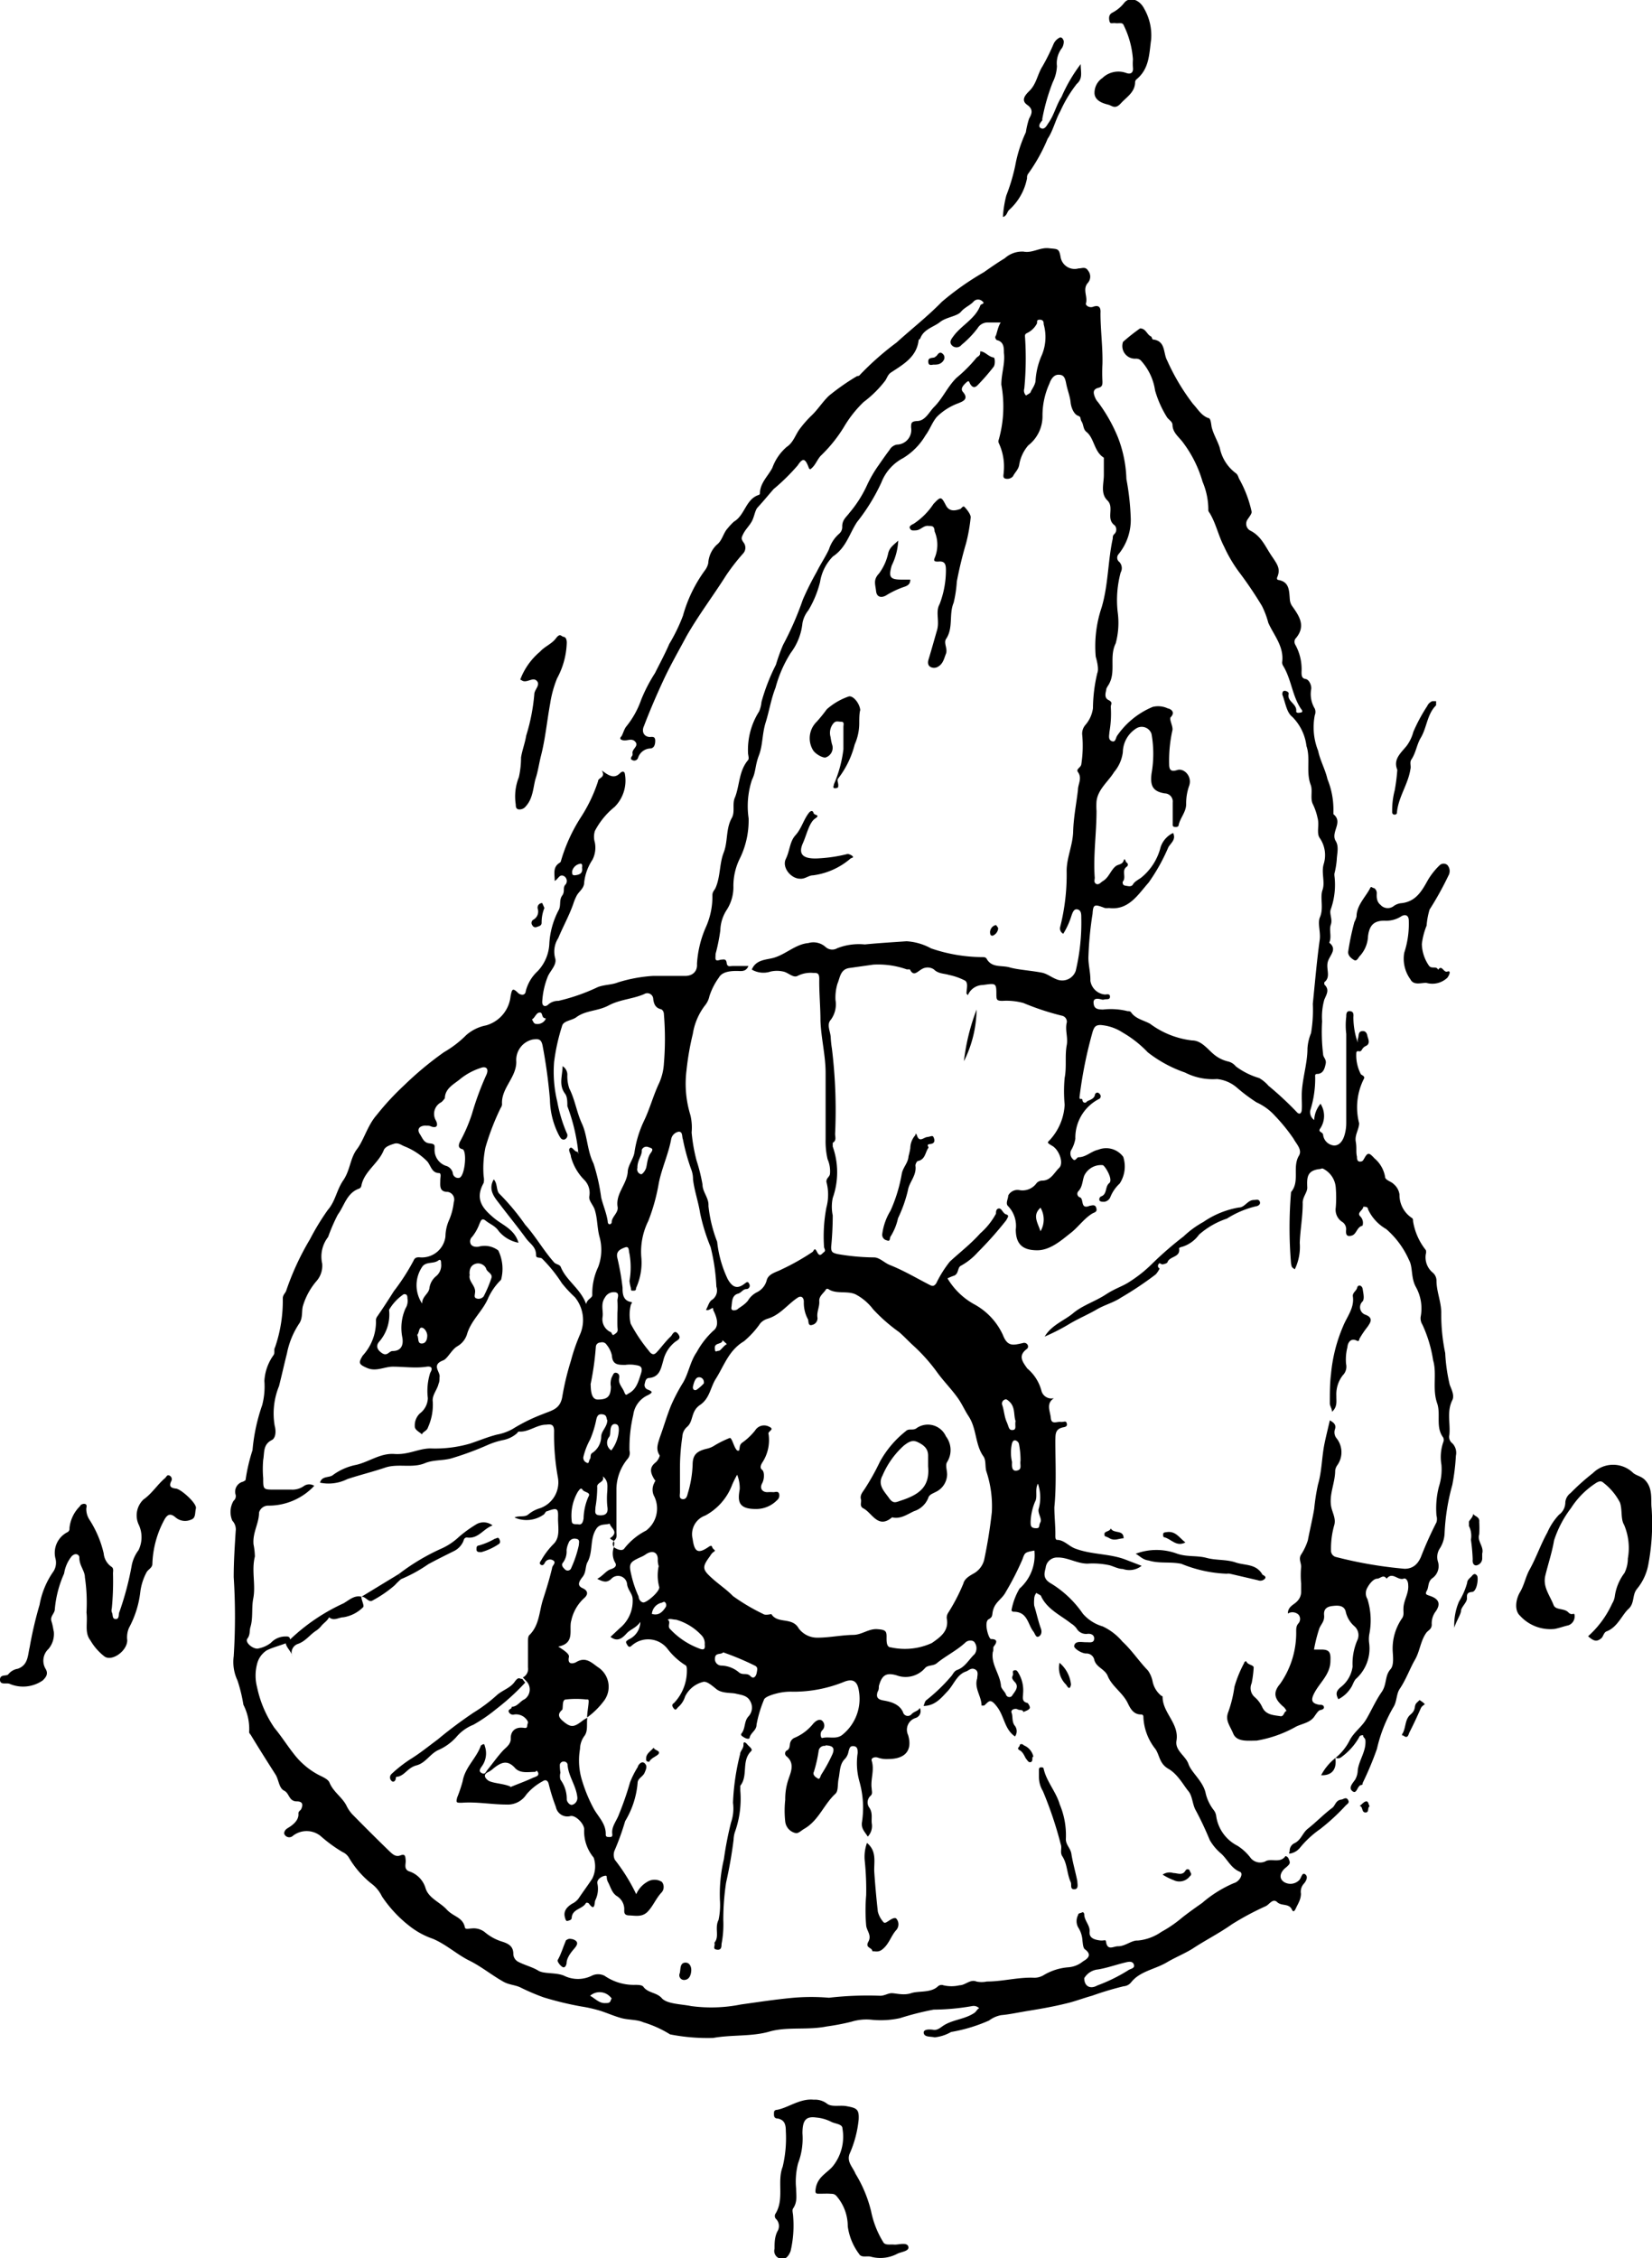 <svg height="114.08pt" viewBox="0 0 83.48 114.08" width="83.48pt" xmlns="http://www.w3.org/2000/svg"><path d="m67.48 88.81a2.71 2.71 0 0 0 .73-.91c.21-.39.58-.65.8-1s.51-1 .8-1.41.15-.82.46-1.17c.16-.18.13-.56.11-.85a2.69 2.69 0 0 1 .47-1.72c.11-.15.06-.33.07-.49 0-.41.28-.76.24-1.19 0-.19-.1-.37-.23-.32-.31.1-.56-.37-.86 0-.17-.24-.32 0-.48 0s-.37.22-.49.45a.56.56 0 0 0 0 .58 3.6 3.6 0 0 1 .09 1.8 1.53 1.53 0 0 0 0 .45 2.06 2.06 0 0 1 -.68 1.79c-.12.14-.15.31-.25.45a1.61 1.61 0 0 1 -.63.57c-.14-.27-.13-.42.17-.65a1.57 1.57 0 0 0 .55-1 3 3 0 0 1 .23-1.31.6.6 0 0 0 -.13-.72 1.36 1.36 0 0 1 -.45-.76c-.09-.32-.41-.3-.67-.27s-.45.14-.42.46-.15.45-.24.67a7.58 7.58 0 0 0 -.27 1.07h.38c.41 0 .47.16.45.57 0 .67-.52 1.08-.8 1.6-.2.37-.17.55.24.62.09 0 .21 0 .23.11s-.1.14-.19.16-.2.19-.29.32c-.22.32-.61.36-.92.51a6.09 6.09 0 0 1 -2 .71c-.43 0-1 .08-1.18-.35s-.42-.67-.25-1.1a6.28 6.28 0 0 0 .31-1.27 6.12 6.12 0 0 1 .49-1.2c0-.06.1-.11.11-.08.07.19.4.17.37.33a5.67 5.67 0 0 1 -.1.77.6.6 0 0 0 .15.7 1.49 1.49 0 0 1 .39.52c.19.4.59.39.93.45.17 0 .15-.22.29-.27a.8.8 0 0 0 -.12-.18c-.49-.41-.59-.73-.2-1.19a4.48 4.48 0 0 0 .81-2.65c0-.14 0-.28.12-.41a.34.34 0 0 0 0-.43.45.45 0 0 0 -.54-.06c0-.36.31-.44.47-.62a.67.67 0 0 0 .2-.47c0-.14 0-.28 0-.42a4.55 4.55 0 0 1 0-.85c0-.22-.14-.4 0-.62a2.93 2.93 0 0 0 .34-.72c.1-.53.23-1.05.32-1.59a10.39 10.39 0 0 1 .19-1.22c.2-.68.19-1.38.33-2.07.08-.39.18-.78.27-1.18.18.11.35.21.25.48a.48.48 0 0 0 .1.44 1.13 1.13 0 0 1 .04 1.33.6.6 0 0 0 -.12.29c0 .62-.32 1.21-.2 1.83.06.3.24.58.16.9a4.29 4.29 0 0 0 -.17 1.29.33.33 0 0 0 .27.35 21.27 21.27 0 0 0 3.45.59c.43 0 .67-.25.82-.59a18.69 18.69 0 0 1 .79-1.76.59.59 0 0 0 0-.33 4.39 4.39 0 0 1 .12-1.46 2.91 2.91 0 0 0 .13-1.11 2.3 2.3 0 0 1 .09-1.14.31.31 0 0 0 0-.24c-.4-.53-.11-1.18-.31-1.74-.25-.72 0-1.49-.2-2.16a6.69 6.69 0 0 0 -.54-1.8.6.6 0 0 1 -.09-.4 2.23 2.23 0 0 0 -.25-1.52c-.25-.47-.14-1-.34-1.35a4.44 4.44 0 0 0 -1.15-1.56 2.22 2.22 0 0 1 -.92-1c0-.13-.14-.13-.24-.13 0 .18-.35.3-.15.49a.46.46 0 0 1 .11.47c-.29.06-.29.43-.55.5s-.29-.07-.28-.26a.44.44 0 0 0 -.22-.45.73.73 0 0 1 -.3-.71 6.23 6.23 0 0 0 0-1 1.16 1.16 0 0 0 -.6-.94c-.11-.07-.13 0-.24 0-.63.08-.62.45-.6.94 0 .25-.25.48-.23.79 0 .69-.13 1.37-.15 2a2.59 2.59 0 0 1 -.25 1.33c-.17-.11-.15-.11-.19-.29a21.44 21.44 0 0 1 0-3.61c.46-.54.05-1.26.4-1.84.18-.3-.14-.6-.27-.85a9 9 0 0 0 -.95-1.17 2.79 2.79 0 0 0 -.92-.67 8.43 8.43 0 0 1 -1-.75 1.82 1.82 0 0 0 -1-.43 3.06 3.06 0 0 1 -1.62-.33 6.46 6.46 0 0 1 -1.88-1.02 5.6 5.6 0 0 0 -1.27-1 2.36 2.36 0 0 0 -1.12-.38c-.27 0-.32.13-.39.32a21.75 21.75 0 0 0 -.67 3.33c0 .18.13 0 .15.15s.17.15.21.08.39-.11.42-.36a.13.13 0 0 1 .16-.1.27.27 0 0 1 .13.15c0 .08 0 .13-.11.18a2.2 2.2 0 0 0 -1.17 2 1.71 1.71 0 0 1 -.22.59.39.39 0 0 0 .09.43c.13.15.2-.09.29-.09.38 0 .63-.3 1-.38a1.07 1.07 0 0 1 1.26.36 1.57 1.57 0 0 1 -.18 1.35 1.88 1.88 0 0 0 -.47.68.38.38 0 0 1 -.31.24c-.08 0-.18 0-.23-.05a.16.16 0 0 1 .07-.22c.32-.11.19-.49.41-.67s-.21-.87-.32-.91a.94.94 0 0 0 -.94.53c-.1.26-.08.56-.3.79a.19.19 0 0 0 .09.31c.2.08 0 .63.49.42.08 0 .26-.09.32.09s0 .22-.17.29c-.43.25-.73.7-1.12 1s-1 .87-1.68.87-1.09-.25-1.09-1.05a1.44 1.44 0 0 0 -.38-1.17c-.16-.14 0-.38 0-.55a.53.53 0 0 1 .56-.27.87.87 0 0 0 .87-.35.39.39 0 0 1 .29-.13c.43 0 .6-.4.85-.64s0-.91-.34-1.11-.24-.16-.06-.38a2.85 2.85 0 0 0 .68-1.7 7.31 7.31 0 0 1 0-1.36c.11-.55 0-1.13.11-1.68.06-.39-.1-.75 0-1.13a.31.31 0 0 0 -.25-.33 13.13 13.13 0 0 1 -1.94-.64 3.23 3.23 0 0 0 -1.06-.11c-.29 0-.3-.06-.31-.27 0-.63 0-.63-.68-.53a.83.83 0 0 0 -.76.51s-.07-.06-.07-.09c0-.22.1-.52-.07-.64a3.12 3.12 0 0 0 -.82-.29c-.25-.08-.53-.05-.76-.28a.57.57 0 0 0 -.63 0c-.21.12-.4.38-.58 0 0 0-.1 0-.16 0a4.34 4.34 0 0 0 -1.69-.24l-1.2.17c-.47.06-.48.49-.61.79a2.43 2.43 0 0 0 -.1.83 1.31 1.31 0 0 1 -.24 1c-.23.25 0 .61 0 .92a5.37 5.37 0 0 0 .06.54 25.68 25.68 0 0 1 .16 4.3c0 .15.08.34-.12.45v.19a3.89 3.89 0 0 1 0 2.6 2.17 2.17 0 0 0 0 .88 16.7 16.7 0 0 1 -.08 1.6c0 .25.07.29.32.35a11.17 11.17 0 0 0 1.84.17c.29 0 .53.28.82.39.68.27 1.32.65 2 1 .12.06.21.09.33-.08a5.77 5.77 0 0 1 .69-1.1c.51-.47 1.07-.9 1.53-1.42a3.6 3.6 0 0 0 .8-1c0-.09 0-.25.15-.26s.19.25.37.3.05.18 0 .29a18.08 18.08 0 0 1 -1.44 1.62 3.21 3.21 0 0 1 -.85.68c-.19.09-.1.43-.37.51a2.51 2.51 0 0 0 -.31.13 3.58 3.58 0 0 0 1.39 1.33 3.35 3.35 0 0 1 1.41 1.53c.24.63.56.5 1 .41a.2.2 0 0 1 .23.06.17.17 0 0 1 0 .22c-.49.35-.24.66 0 1a2.21 2.21 0 0 1 .71 1.1.52.52 0 0 0 .64.4c-.42.28-.19.65-.16 1s.3.18.49.2.28-.09.32.09-.16.17-.25.2c-.35.1-.32.37-.33.63 0 1.13.06 2.27-.05 3.39 0 .49.06 1 .05 1.43 0 .09 0 .21.08.22.35 0 .58.3.9.43.85.33 1.77.25 2.6.58l.78.3a1 1 0 0 1 -.95.16c-.23 0-.46-.13-.68-.19a4 4 0 0 0 -1.1-.08c-.54 0-1-.32-1.52-.31a.58.58 0 0 0 -.6.52c-.07.29-.16.56.3.81a5.31 5.31 0 0 1 1.58 1.51 2.1 2.1 0 0 0 1 .64 2.91 2.91 0 0 1 1 .77c.48.44.84 1 1.29 1.46a1.46 1.46 0 0 1 .24.58 1.25 1.25 0 0 0 .44.7s.06 0 .06.06c0 .8.85 1.34.7 2.21-.08.5.47.76.61 1.18s.75.87.87 1.49a2.21 2.21 0 0 0 .41.84.61.61 0 0 1 .12.31 2 2 0 0 0 1.07 1.48 2.5 2.5 0 0 1 .67.62.62.62 0 0 0 .8.14c.31-.1.68.11.94-.21 0-.06.14 0 .18.11s.1.2 0 .31-.16.14-.24.22c-.22.24-.23.48 0 .64a.62.62 0 0 0 .77-.09c.11-.1.14-.41.3-.3s.08.33-.09.51a.6.6 0 0 0 -.12.47c0 .3-.15.51-.26.75s-.17.11-.2.05c-.15-.32-.52-.16-.74-.37s-.39.11-.57.2a14.13 14.13 0 0 0 -1.72.92c-.65.46-1.37.82-2 1.24-.41.25-.88.44-1.3.69-.6.35-1.35.44-1.79 1a.53.53 0 0 1 -.38.2 15.82 15.82 0 0 0 -1.6.48c-.44.12-.87.29-1.31.39-.61.15-1.22.26-1.84.36s-1 .19-1.44.23a1.45 1.45 0 0 0 -.61.27 8.11 8.11 0 0 1 -1.92.58 2.09 2.09 0 0 1 -.83.27c-.2-.05-.51 0-.55-.21s.3-.2.49-.17.34-.1.47-.19c.48-.33 1.1-.33 1.59-.66.11-.07.14-.19.25-.24a.39.39 0 0 0 -.35-.11 11.52 11.52 0 0 1 -1.95.18 14.53 14.53 0 0 0 -1.7.43 4.55 4.55 0 0 1 -1.45.08 2.58 2.58 0 0 0 -1 .1 11.84 11.84 0 0 1 -1.25.24c-1 .2-2 0-2.9.26s-1.9.15-2.84.32a9.77 9.77 0 0 1 -2.18-.18 5.62 5.62 0 0 0 -1.35-.61c-.34-.15-.76-.11-1.14-.22s-.64-.23-1-.35a7 7 0 0 0 -1-.23 16.23 16.23 0 0 1 -1.9-.46 11.15 11.15 0 0 1 -1.17-.5c-.27-.13-.58-.13-.86-.29-.59-.33-1.12-.77-1.73-1.07s-1.17-.82-1.84-1.1a4 4 0 0 1 -1.16-.63 6.38 6.38 0 0 1 -1.41-1.51 1.74 1.74 0 0 0 -.55-.66 4.76 4.76 0 0 1 -1.12-1.3.71.71 0 0 0 -.32-.28 7.19 7.19 0 0 1 -1.12-.82 1.13 1.13 0 0 0 -1.39 0 .27.27 0 0 1 -.44-.11c0-.11.05-.2.18-.28s.58-.34.54-.74c0-.12.11-.15.14-.22s.19-.39-.22-.39-.37-.41-.64-.54-.27-.56-.44-.82c-.42-.66-.84-1.32-1.25-2 0 0-.09-.1-.08-.14a2.69 2.69 0 0 0 -.29-1.38 7.85 7.85 0 0 0 -.3-1.23 2.18 2.18 0 0 1 -.19-1.22 31.41 31.41 0 0 0 0-4c0-.77.05-1.54.1-2.32a.64.64 0 0 0 -.17-.53 1.11 1.11 0 0 1 .06-1 .31.31 0 0 0 .11-.3.52.52 0 0 1 .37-.67s.13-.06.13-.09a8.87 8.87 0 0 1 .35-1.5 9.37 9.37 0 0 1 .49-2.28 3.72 3.72 0 0 0 .11-1.22 2.47 2.47 0 0 1 .46-1.3c.09-.13 0-.27.08-.4a7.24 7.24 0 0 0 .39-2.46c0-.19.12-.26.17-.39a13.5 13.5 0 0 1 1.2-2.6 12.61 12.61 0 0 1 .9-1.48c.4-.46.44-1 .79-1.51s.34-1.11.69-1.57.53-1.2 1-1.73a13.45 13.45 0 0 1 1.4-1.51 16.67 16.67 0 0 1 2-1.66 5.35 5.35 0 0 0 1.12-.86 2.14 2.14 0 0 1 1-.49 1.71 1.71 0 0 0 1.24-1.47c.07-.33.08-.47.39-.16.07.07.35.18.38-.11a2.06 2.06 0 0 1 .6-1 2.15 2.15 0 0 0 .59-1.41 4.13 4.13 0 0 1 .49-1.71c.1-.24 0-.48.16-.7s0-.4.18-.57a.29.29 0 0 0 -.07-.4c-.25-.15-.3.14-.49.23 0-.36-.11-.7.26-.92a.15.15 0 0 0 .06-.1 8.42 8.42 0 0 1 1-2.19 7.72 7.72 0 0 0 .87-1.82c0-.2.41-.17.19-.55.37.28.63.43.92.14.09-.09.19-.12.24 0a1.88 1.88 0 0 1 -.51 1.7 3.85 3.85 0 0 0 -1 1.22 1 1 0 0 0 0 .58 1.35 1.35 0 0 1 -.12.87 2.57 2.57 0 0 0 -.42 1.15c0 .29-.25.44-.37.65a2.52 2.52 0 0 0 -.18.43c-.21.6-.52 1.15-.76 1.73a1.26 1.26 0 0 0 -.16 1c.11.33-.22.62-.36.92a4 4 0 0 0 -.29 1.3c0 .27.2.24.3.14a.75.75 0 0 1 .52-.19 9.74 9.74 0 0 0 2-.7c.33-.12.71-.11 1-.23a7.54 7.54 0 0 1 1.78-.33h1.63c.37 0 .62-.23.59-.61a5.41 5.41 0 0 1 .47-1.9 3.78 3.78 0 0 0 .31-1.57c0-.18.11-.25.16-.37.25-.57.19-1.22.41-1.78s.1-1.2.41-1.75c.18-.32 0-.72.17-1.06.23-.61.19-1.32.65-1.86.07-.08 0-.25 0-.37a3.61 3.61 0 0 1 .56-2.09 1.59 1.59 0 0 0 .12-.48 9.91 9.91 0 0 1 .73-1.88 9.28 9.28 0 0 1 .36-1 15.75 15.75 0 0 0 1-2.29 14.59 14.59 0 0 1 .7-1.4c.19-.39.44-.75.62-1.14a1.75 1.75 0 0 1 .53-.8.45.45 0 0 0 .14-.36c0-.34.22-.48.37-.69a6 6 0 0 0 .86-1.34 6.31 6.31 0 0 1 .61-1.06c.18-.26.36-.52.55-.77a.54.54 0 0 1 .37-.27.74.74 0 0 0 .72-.86c0-.22 0-.31.29-.33.43 0 .62-.46.88-.72.43-.43.66-1 1.12-1.46a7.2 7.2 0 0 0 1-1c.06-.08.19-.1.2-.24s0-.11 0-.1c.25 0 .41.27.68.31.07 0 .09.35 0 .47a10.93 10.93 0 0 1 -.81.93c-.1.1-.21.15-.33 0s-.07-.3-.26-.12-.27.32-.15.46c.33.38-.05.49-.23.57a3 3 0 0 0 -1.08.68c-.24.27-.36.65-.58.94a3.31 3.31 0 0 1 -1.13 1.15 2.34 2.34 0 0 0 -1.1 1.23 9.81 9.81 0 0 1 -1.23 2c-.38.57-.55 1.3-1.22 1.74a2.36 2.36 0 0 0 -.65 1.29 5.22 5.22 0 0 1 -.59 1.43 1.44 1.44 0 0 0 -.3.65 3 3 0 0 1 -.59 1.5 6.33 6.33 0 0 0 -.77 1.76c-.23.58-.32 1.19-.5 1.76s-.14 1.14-.34 1.66-.15.84-.35 1.23a4.26 4.26 0 0 0 -.17 1.95 4.38 4.38 0 0 1 -.43 2 3.14 3.14 0 0 0 -.34 1.4 2.12 2.12 0 0 1 -.36 1.26 2 2 0 0 0 -.3 1 9.43 9.43 0 0 1 -.24 1.19c0 .25-.07.4.26.29.13 0 .27-.07.3.16s.17.16.3.16h.8c-.13.31-.37.25-.58.25s-.73 0-.91.33a3.35 3.35 0 0 0 -.48.94 1.11 1.11 0 0 1 -.24.49 3.18 3.18 0 0 0 -.6 1.42 13.77 13.77 0 0 0 -.32 1.85 5.39 5.39 0 0 0 .2 2.26 2.72 2.72 0 0 1 .06.87 8.55 8.55 0 0 0 .25 1.42 8.8 8.8 0 0 1 .3 1.21c0 .38.33.68.3 1.08a7 7 0 0 0 .44 1.81 5.83 5.83 0 0 0 .53 1.88c.23.41.47.53.84.25.11-.08.18-.16.25 0a.17.17 0 0 1 -.14.26c-.18 0-.25.18-.42.23-.34.09-.3.45-.34.69s.28.14.32.09.42-.25.55-.48a1.11 1.11 0 0 1 .42-.37.93.93 0 0 0 .49-.59c.08-.35.49-.42.77-.57a11.79 11.79 0 0 0 1.54-.87c.09-.06.1-.28.24 0s.24.08.35 0 0-.18 0-.27a7.87 7.87 0 0 1 .12-1.98 2.5 2.5 0 0 0 0-1.3c0-.2.15-.23.18-.39a1.51 1.51 0 0 0 -.12-.75 4 4 0 0 1 -.1-1c0-1.12 0-2.24 0-3.36 0-.89-.23-1.76-.26-2.64 0-.7-.07-1.4-.06-2.1 0-.27-.07-.32-.29-.31a1.47 1.47 0 0 0 -.79.14c-.23.14-.48-.16-.74-.21a1.44 1.44 0 0 0 -.64 0 1.16 1.16 0 0 1 -.95-.1c.21-.51.73-.49 1.09-.59.64-.18 1.11-.69 1.77-.75a.92.92 0 0 1 .87.2.5.5 0 0 0 .59.06 3 3 0 0 1 1.39-.19c.7-.07 1.41-.11 2.11-.16a2.93 2.93 0 0 1 1.24.36 8.1 8.1 0 0 0 2.58.44c.08 0 .17 0 .22.07.26.49.76.33 1.17.45s1.1.16 1.65.27c.27.06.51.27.8.36a.72.72 0 0 0 .89-.46 10.5 10.5 0 0 0 .28-2.68c0-.18 0-.37-.19-.42s-.26.19-.31.33a3.89 3.89 0 0 1 -.41.9.3.3 0 0 1 -.16-.33 10.67 10.67 0 0 0 .33-2.84c0-.68.31-1.29.33-2s.16-1.39.24-2.08c0-.32.23-.6 0-.92-.11-.15.14-.22.17-.38a6.06 6.06 0 0 0 .05-1.47.67.67 0 0 1 .16-.53 1.62 1.62 0 0 0 .38-.84 7.9 7.9 0 0 1 .22-1.78c.08-.18 0-.55-.08-.83a6.13 6.13 0 0 1 .3-2.49c.34-1.15.31-2.33.56-3.47 0-.09 0-.17.1-.25a.32.32 0 0 0 0-.42c-.47-.33 0-.9-.37-1.26s-.17-.88-.18-1.32c0-.21 0-.43 0-.64s0-.18 0-.2c-.5-.3-.48-1-.89-1.31-.16-.14-.13-.35-.23-.51s0-.23-.19-.3-.34-.38-.37-.68-.16-.62-.22-.93-.12-.46-.39-.46-.4.28-.46.45a3.88 3.88 0 0 0 -.35 1.62 1.86 1.86 0 0 1 -.72 1.5 2 2 0 0 0 -.46 1c-.05.24-.22.37-.31.56a.38.38 0 0 1 -.41.11c-.12-.05-.06-.2-.06-.31a2.8 2.8 0 0 0 -.25-1.48.22.22 0 0 1 0-.17 6.14 6.14 0 0 0 .13-2.78c0-.57.2-1.07.13-1.61 0-.25 0-.53-.32-.63-.08 0-.15-.15-.1-.21s.11-.47.26-.69c-.22 0-.44 0-.65 0a.59.59 0 0 0 -.52.29 4.89 4.89 0 0 1 -.81.84.32.32 0 0 1 -.51 0c-.12-.16 0-.3.11-.45.41-.55 1.09-.86 1.35-1.54 0-.08.29-.07.09-.22a.31.31 0 0 0 -.41 0c-.19.22-.47.31-.66.54s-.75.27-1.06.52-.84.36-1 .84c0 0-.08.05-.08.08-.1.85-.78 1.22-1.4 1.63-.15.1-.19.26-.28.4a5.62 5.62 0 0 1 -1.1 1.09 5.91 5.91 0 0 0 -1 1.27 7.25 7.25 0 0 1 -1.14 1.42c-.21.2-.29.53-.56.71 0 0 0 0-.06-.05-.18-.5-.3-.56-.57-.15a10.35 10.35 0 0 1 -1.22 1.2c-.27.31-.53.63-.81.93-.13.15-.16.45-.28.68s-.31.4-.43.63-.12.27 0 .45a.43.43 0 0 1 0 .54 10.48 10.48 0 0 0 -.88 1.13c-.63 1-1.39 2-2 3.07-.39.73-.8 1.44-1.15 2.19s-.7 1.56-1 2.35c-.13.28 0 .53.28.55.13 0 .29-.05.29.19s-.08.38-.25.39a.68.68 0 0 0 -.62.48.2.2 0 0 1 -.28.11c-.13-.05-.07-.15 0-.24a.37.37 0 0 0 0-.13c0-.21.32-.34.15-.55s-.4-.05-.6-.08-.19-.12-.12-.19.14-.36.25-.5a4.47 4.47 0 0 0 .76-1.36 8.08 8.08 0 0 1 .7-1.35c.24-.48.52-1 .72-1.47a8.79 8.79 0 0 0 .69-1.42 7.11 7.11 0 0 1 1.12-2.31.92.92 0 0 0 .16-.35 1.4 1.4 0 0 1 .43-.93c.28-.21.32-.58.55-.83a3.13 3.13 0 0 1 .32-.34c.56-.33.59-1.14 1.26-1.35a.09.09 0 0 0 .05-.06c0-.54.41-.88.63-1.31a2.52 2.52 0 0 1 .72-1.05c.35-.23.44-.62.67-.92a5.53 5.53 0 0 1 .58-.66c.32-.3.55-.68.88-1a11.42 11.42 0 0 1 1.43-1s.12 0 .15-.07a14.7 14.7 0 0 1 1.85-1.63c.76-.69 1.57-1.32 2.28-2.05a14.12 14.12 0 0 1 2.13-1.5c.34-.24.7-.49 1.05-.7a1.31 1.31 0 0 1 .95-.34c.44.09.83-.22 1.28-.17s.51 0 .59.42a.72.72 0 0 0 .91.6c.19 0 .35-.11.49.12a.48.48 0 0 1 0 .59c-.32.34 0 .72-.12 1.07 0 .11.19.22.36.16.33-.12.4.06.38.32 0 .86.12 1.71.1 2.57a8.28 8.28 0 0 0 0 .88c0 .15 0 .27-.2.32-.33.08-.25.31-.16.52a.73.73 0 0 0 .14.21 8.09 8.09 0 0 1 1 1.77 6.29 6.29 0 0 1 .43 2.11 12.87 12.87 0 0 1 .22 2 2.74 2.74 0 0 1 -.62 1.8.27.27 0 0 0 0 .35.45.45 0 0 1 .11.57 5.36 5.36 0 0 0 -.15 2 4 4 0 0 1 -.1 1.58c-.33.66 0 1.38-.31 2-.05.12-.16.23-.17.34s-.13.4.11.52.13.21.12.33a5.31 5.31 0 0 1 -.07 1.3c0 .14-.08.37.12.45s.2-.17.27-.27a4.09 4.09 0 0 1 1.8-1.46 1.15 1.15 0 0 1 .77.08c.07 0 .42.15.14.44-.09.1.11.43.09.64a7.05 7.05 0 0 0 -.17 1.72c0 .28.07.42.41.31s.77.32.6.8a2.65 2.65 0 0 0 -.15.92c0 .4-.3.69-.38 1.06 0 .09-.12.11-.22.09s-.08-.11-.08-.17c0-.35 0-.71 0-1.06a.41.41 0 0 0 -.4-.46c-.63-.1-.74-.41-.67-1a5.74 5.74 0 0 0 0-2 .52.52 0 0 0 -.76-.29 1.45 1.45 0 0 0 -.69 1.21 1.92 1.92 0 0 1 -.44 1c-.3.49-.82.87-.89 1.48a3.7 3.7 0 0 0 0 .49c0 1.12-.17 2.24-.09 3.37 0 .1-.06.24.07.31s.23-.07.34-.14c.31-.18.39-.55.66-.76.12-.09.32-.07.39-.27s.09.08.16.1a.12.12 0 0 1 0 .2c-.29.2 0 .53-.21.77 0 .06 0 .17.13.19s.31.08.39-.06.25-.23.4-.33a2.88 2.88 0 0 0 1-1.56 1.21 1.21 0 0 1 .63-.71c.16.33-.11.5-.24.72a9.49 9.49 0 0 1 -1 1.79c-.52.58-1 1.41-2 1.28a1 1 0 0 1 -.21 0c-.52-.2-.59-.2-.62.29a17.42 17.42 0 0 0 -.21 2.22c0 .39.11.77.1 1.17a.82.82 0 0 0 .73.69c.1 0 .26-.06.26.11s-.18.11-.29.14-.09 0-.13 0-.43-.15-.41.17.22.33.47.34a3.5 3.5 0 0 1 1.25.08c.06 0 .15 0 .19.08.24.32.63.38.95.56a4.39 4.39 0 0 0 2.12.84c.45 0 .75.4 1.06.67a1.75 1.75 0 0 0 .79.4.73.73 0 0 1 .36.24 3.71 3.71 0 0 0 1.18.59 1.82 1.82 0 0 1 .47.39 16.39 16.39 0 0 1 1.44 1.34c.1.11.22.09.24-.11s0-.48 0-.71c0-.82.29-1.6.29-2.41a2.44 2.44 0 0 1 .18-.77 7 7 0 0 0 .09-1.48c.11-1.08.2-2.16.35-3.24.05-.39-.11-.81 0-1.11.22-.48 0-1 .14-1.4s-.07-.87.06-1.31a1.52 1.52 0 0 0 -.21-1.33c-.16-.25 0-.65-.1-1a3 3 0 0 0 -.23-.68c-.16-.3 0-.7-.12-1-.24-.64 0-1.34-.21-1.95a2.51 2.51 0 0 0 -.72-1.48c-.29-.22-.35-.74-.5-1.12 0-.07 0-.18.1-.19s.24.07.22.15c-.1.39.43.5.38.88 0 .11.16.08.25.06s.06-.11 0-.17c-.45-.66-.49-1.49-.9-2.17a.33.33 0 0 1 -.06-.19c.11-.8-.43-1.38-.7-2a4.41 4.41 0 0 0 -.32-.85 19.94 19.94 0 0 0 -1.17-1.73 7.05 7.05 0 0 1 -.74-1.26c-.29-.55-.41-1.17-.73-1.7 0 0-.08-.1-.07-.15a3.6 3.6 0 0 0 -.29-1.43 6.06 6.06 0 0 0 -1-2c-.19-.26-.51-.48-.52-.87 0-.18-.2-.26-.29-.41a5.32 5.32 0 0 1 -.59-1.33 2.85 2.85 0 0 0 -.73-1.53.36.36 0 0 0 -.26-.08.64.64 0 0 1 -.63-.85 9.94 9.94 0 0 1 .86-.68c.29 0 .34.3.54.4.05 0 .07.16.11.16.66.07.51.69.72 1.06a10.88 10.88 0 0 0 1.31 2.2c.23.24.41.58.77.71.13 0 .14.32.17.46.09.37.3.69.41 1.05a2.11 2.11 0 0 0 .79 1.26c.14.09.14.23.21.34a5.91 5.91 0 0 1 .61 1.63c0 .1-.12.25-.2.37a.39.39 0 0 0 .14.58c.55.28.75.8 1.06 1.26s.48.67.28 1.12c0 .06 0 .1.08.11.56.1.53.56.57 1a.67.67 0 0 0 .14.35c.35.5.69 1 .13 1.63a.3.3 0 0 0 0 .28 2.54 2.54 0 0 1 .32 1.38c0 .16 0 .33.2.36s.31.35.29.5a1.43 1.43 0 0 0 .18 1 .43.43 0 0 1 0 .33 3.2 3.2 0 0 0 .17 1.8c.1.49.36.94.47 1.43a4.07 4.07 0 0 1 .3 1.65s0 .11 0 .12c.52.41-.16.91.12 1.36.17.28.06.64.05.94a4.19 4.19 0 0 1 -.12.71s0 .05 0 .08a3.7 3.7 0 0 1 -.18 1.71c-.09.23.1.5 0 .78s.06.61-.08.91c.44.35 0 .64-.08 1s.17.74-.17 1v.11c.27.26.13.47 0 .77a3.23 3.23 0 0 0 -.11 1.09 9.4 9.4 0 0 0 .05 1.66c0 .17.18.26.13.49s-.11.47-.38.51c-.1 0-.17 0-.15.15a5.33 5.33 0 0 1 -.25 1.7.49.49 0 0 0 .2.48 1.36 1.36 0 0 1 .32-.82 1.14 1.14 0 0 1 -.01 1.24c-.15.2.13.17.14.33a.61.61 0 0 0 .42.51c.29.1.54-.09.66-.49a2.14 2.14 0 0 0 .09-.62q0-2.25 0-4.5a3.5 3.5 0 0 1 0-.87c0-.12 0-.3.19-.28s.18.17.17.3a3.93 3.93 0 0 0 .22 1.29.93.93 0 0 1 0-.18c.07-.13 0-.37.21-.4s.26.14.28.25.18.38-.08.5-.16.32-.39.26c0 0-.07 0-.09.06a2.07 2.07 0 0 0 .23 1.11c.09.07.23.11.14.25a3.19 3.19 0 0 0 -.23 2.22c0 .31-.23.59-.17.93s0 .51.06.76c0 .08 0 .25.15.25s.16-.07.22-.16c.18-.33.25-.29.52 0a1.57 1.57 0 0 1 .53.92c0 .18.29.23.43.37a.84.84 0 0 1 .3.53 1.39 1.39 0 0 0 .63 1.19c.07.05.05.12.06.19a3.14 3.14 0 0 0 .64 1.43.33.33 0 0 1 0 .2 1 1 0 0 0 .34.93.54.54 0 0 1 .2.42c0 .56.25 1.08.24 1.65a9.51 9.51 0 0 0 .2 2 8.82 8.82 0 0 0 .23 1.61c.11.27.24.55.13.77-.29.58-.09 1.18-.15 1.76a.41.41 0 0 0 .16.43.69.69 0 0 1 .17.62 10.85 10.85 0 0 1 -.18 1.47 10.85 10.85 0 0 0 -.39 2.42 1.55 1.55 0 0 1 -.26.82.79.79 0 0 0 -.08.63.75.75 0 0 1 -.3.86c-.22.19-.15.43-.26.62s0 .2.16.26c.45.15.55.4.3.77a1 1 0 0 0 -.21.68c0 .24-.19.29-.28.42-.29.41-.32.93-.57 1.36s-.45 1-.77 1.47c-.18.27-.13.64-.33.94a7.46 7.46 0 0 0 -.82 2.09 16.36 16.36 0 0 1 -.72 1.72s0 .1-.05.1c-.23 0-.23.49-.46.32s0-.4.13-.59a1 1 0 0 0 .13-.47c.06-.51.42-.94.39-1.49 0-.15-.14-.17-.11-.28-.11 0-.17 0-.22.12a3.18 3.18 0 0 1 -.91 1 .26.26 0 0 1 -.29 0zm-52.82-5.91-.18.1c-.33.13-.7.22-1 .37a1.14 1.14 0 0 0 -.49.69 2.33 2.33 0 0 0 0 1.17 5.68 5.68 0 0 0 .88 2.06c.35.42.65.9 1 1.34a3.85 3.85 0 0 0 1.17 1c.22.12.53.23.61.42.19.47.63.73.85 1.15a1.79 1.79 0 0 0 .3.45c.61.62 1.22 1.23 1.84 1.83.16.15.33.35.59.25s.25.06.27.24-.11.44.16.56a1.27 1.27 0 0 1 .84.84c.15.52.72.71 1.07 1.09s.8.38.92.89c0 .14.22.07.34.07a.91.91 0 0 1 .66.18 2.48 2.48 0 0 0 .9.49c.34.11.55.25.55.62a.46.46 0 0 0 .26.4c.33.17.71.26 1 .44s.9.08 1.31.26a1.58 1.58 0 0 0 1.39 0 .72.72 0 0 1 .65 0 2.61 2.61 0 0 0 1.55.46c.14 0 .31 0 .4.08.23.34.68.29.94.59s1 .3 1.48.4a7.58 7.58 0 0 0 2.52-.08c.87-.12 1.77-.26 2.66-.34a10.63 10.63 0 0 1 1.79 0 17.1 17.1 0 0 1 2.59-.1c.21 0 .38-.12.56-.13s.62.13 1 0 1 0 1.36-.35a.27.27 0 0 1 .27-.05 1.78 1.78 0 0 0 .82 0c.29 0 .54-.32.85-.19a1.25 1.25 0 0 0 .53 0c.81 0 1.6-.23 2.41-.19a.94.94 0 0 0 .44-.12 2.85 2.85 0 0 1 1.28-.41 1.31 1.31 0 0 0 .73-.3c.21-.12.49-.32.09-.61-.09-.07-.1-.28-.12-.43a1.38 1.38 0 0 0 -.22-.68.66.66 0 0 1 0-.62c0-.1.13-.09.2-.13s.11.06.11.09c0 .33.3.56.27.88s.23.4.49.44.32-.07.34.07c.07.48.39.22.61.23.37 0 .68-.31 1-.29a2.47 2.47 0 0 0 1.19-.44 6.23 6.23 0 0 0 1.06-.73c.32-.25.67-.5 1-.73a6.12 6.12 0 0 1 1.6-1c.3-.08.5-.49.31-.57-.45-.18-.62-.61-.94-.91a2.57 2.57 0 0 1 -.59-.7 16.22 16.22 0 0 0 -.69-1.47c-.19-.31-.17-.74-.39-1s-.53-.85-1-1.12-.44-.67-.66-1a2.79 2.79 0 0 1 -.61-1.58c0-.09 0-.17-.13-.17-.41 0-.56-.37-.68-.61-.27-.52-.8-.83-1-1.35-.15-.34-.57-.42-.67-.79a.4.4 0 0 0 -.41-.33c-.24 0-.63-.26-.61-.38.05-.29.4-.18.63-.19.15 0 .36.05.38-.16s-.16-.29-.36-.26a.55.55 0 0 1 -.53-.28 1 1 0 0 0 -.28-.25c-.53-.42-1.18-.7-1.5-1.35 0-.08-.16-.12-.25-.19a.5.5 0 0 0 -.11.31 1.8 1.8 0 0 0 0 .33c.12.38.2.78.34 1.16.07.2 0 .36-.13.41s-.17-.16-.25-.26c-.29-.37-.29-1-1-1-.07 0-.12-.05-.1-.11a3.3 3.3 0 0 1 .4-1.06 2.24 2.24 0 0 0 .75-1.92c-.49.09-.48.1-.61.46a14.52 14.52 0 0 1 -.84 1.64c-.16.31-.47.47-.6.8s0 .43-.26.57 0 1 .12 1c.32 0 .32.15.14.37-.05.06 0 .19-.05.28-.1.62.35 1.1.41 1.69 0 .16.18.29.25.45a.18.18 0 0 0 .3.09c.13-.21.4-.45.15-.71s-.07-.28-.09-.42 0-.15.07-.17.13 0 .19.11a1.7 1.7 0 0 1 .25 1.05c0 .19-.09.43.23.49 0 0 .17.2.09.29s-.2.11-.31.17c0-.14-.19-.08-.29-.14s-.37 0-.3.18 0 .46.17.66a.45.45 0 0 1 0 .53c-.53-.36-.53-1-.9-1.49s-.42-.26-.66-.07h-.13c0-.47-.38-.87-.22-1.37 0-.14.09-.36-.11-.46s-.31.06-.46.11c-.46.16-.6.65-.93 1s-.63.73-1.21.74c.05-.12.07-.25.15-.3a8.82 8.82 0 0 0 1.22-1.17c.11-.11.16-.29.33-.35.4-.14.59-.53.88-.8a.51.51 0 0 0 0-.59c-.08-.13-.34-.12-.46 0-.44.41-1 .68-1.45 1.05-.18.15-.44.08-.59.24a1.3 1.3 0 0 1 -1.45.37c-.53-.15-.74 0-.89.55 0 .1 0 .19-.06.28-.09.27 0 .39.28.44s.8.14 1 .59a.25.25 0 0 0 .43.11c.13-.15.33-.15.42-.32a.36.36 0 0 1 -.22.51.62.62 0 0 0 -.37.86c.23.78-.15 1.21-1 1.21a1.36 1.36 0 0 1 -.53-.07c-.13-.05-.36 0-.31.16.15.48-.07.94 0 1.41 0 .12.06.26-.06.36a.45.45 0 0 0 -.08.57c.22.29.1.59.15.87a.77.77 0 0 1 -.21.62c-.11-.19-.29-.35-.3-.6 0 0 0-.06 0-.08a4.85 4.85 0 0 0 -.12-2.1 3.44 3.44 0 0 1 -.09-1.44c0-.16 0-.33-.2-.35s-.21.11-.26.26a.74.74 0 0 1 -.17.37c-.29.27-.26.67-.33 1s0 .64-.18.79c-.57.53-.83 1.33-1.55 1.75-.15.08-.31.26-.45.22a.67.67 0 0 1 -.52-.58 5 5 0 0 1 0-1.1 3.08 3.08 0 0 1 .15-1c.11-.35.37-.83-.09-1.2a.18.18 0 0 1 0-.28c.16-.07.16-.2.18-.35a.39.39 0 0 1 .25-.31 2.39 2.39 0 0 0 .92-.7c.13-.15.32-.27.46-.15a.33.33 0 0 1 0 .48c-.13.12-.08.4 0 .39.32-.09.69.08 1-.15a2.33 2.33 0 0 0 .85-2.24c-.07-.47-.29-.62-.72-.46a6.78 6.78 0 0 1 -2.61.51 2.82 2.82 0 0 0 -.83.09c-.24.06-.61.18-.64.33a6.19 6.19 0 0 0 -.37 1.24c0 .3-.29.4-.35.66 0 .09-.16.06-.26 0s-.22-.12-.15-.21c.21-.26.12-.62.36-.87a.65.65 0 0 0 .07-.78c-.15-.28-.47-.3-.71-.36s-.71 0-1-.24-.51-.41-.68-.35a1.39 1.39 0 0 0 -.89.73 1.15 1.15 0 0 1 -.34.53c-.07.05-.12.21-.22.09s-.13-.21 0-.29a2.36 2.36 0 0 0 .65-1.62c0-.16 0-.27-.11-.31a3.44 3.44 0 0 1 -.88-.82 1.24 1.24 0 0 0 -1.76-.18c-.07.05-.15.18-.26 0s-.07-.18.07-.28a1 1 0 0 0 .59-.89c-.21.31-.5.37-.7.59s-.45.45-.81.17l.47-.44a1.78 1.78 0 0 0 .65-1.46c0-.27-.24-.46-.28-.75a.46.46 0 0 0 -.8-.28c-.23.21-.4.15-.71 0 .31-.17.44-.41.69-.49s.3-.2.21-.34a.94.94 0 0 1 -.06-.77c0-.11.09-.28-.09-.37s-.06-.1 0-.16c.3-.28-.07-.44-.12-.66-.21.07-.46 0-.64.21-.39.52-.18 1.18-.48 1.73-.12.21-.06.51-.25.75s-.29.44 0 .57.29.33.06.52a2.13 2.13 0 0 0 -.63 1.11c-.14.46.22 1.15-.66 1.32.28.18.57.37.54.52-.1.45.27.32.36.27.47-.29.76 0 1.09.24a1.18 1.18 0 0 1 .35 1.67 3.94 3.94 0 0 1 -.88.88c0-.23.05-.47.07-.7s0-.21-.13-.21a4.74 4.74 0 0 0 -1 0c-.21 0-.15.32-.19.51 0 0 0 0-.06.06-.2.2-.1.36.07.51.41.35.56.34 1 0a1.3 1.3 0 0 1 .25-.15c-.05.31.05.67-.16.93a1.13 1.13 0 0 0 -.21.64 3.42 3.42 0 0 0 .12 1.65 7.57 7.57 0 0 0 .59 1.4c.24.41.61.75.59 1.28 0 .12.09.12.18.12s.17 0 .15-.15c-.05-.38.22-.66.34-1a15.5 15.5 0 0 0 .56-1.62 4.7 4.7 0 0 1 .39-.77c0-.07.18-.33.34-.19s.08.3 0 .49-.35.28-.35.51a4.46 4.46 0 0 1 -.63 1.93 12.81 12.81 0 0 1 -.52 1.45.58.58 0 0 0 0 .5 9.33 9.33 0 0 1 1.08 1.74 1.32 1.32 0 0 1 .55-.62.69.69 0 0 1 .75 0 .42.42 0 0 1 0 .51c-.3.31-.45.72-.73 1s-.62.19-.94.18-.21-.26-.24-.41a.78.78 0 0 0 -.36-.56c-.26-.16-.32-.46-.45-.7s0-.36-.17-.33-.42.19-.37.4a1.3 1.3 0 0 1 -.11.84c-.05.11 0 .61-.33.15 0 0-.11-.07-.15 0-.18.3-.68.28-.71.73 0 .12-.15.14-.22.16s-.1-.1-.12-.17c-.1-.34.12-.55.36-.7a.88.88 0 0 0 .33-.27c.22-.33.46-.65.69-1a1.39 1.39 0 0 0 .07-1.06 2.07 2.07 0 0 1 -.48-1.43c0-.28-.43-.72-.69-.67a.59.59 0 0 1 -.74-.46 9.5 9.5 0 0 1 -.36-1.15c-.05-.22-.19-.23-.3-.15a2.83 2.83 0 0 0 -.83.67 1.12 1.12 0 0 1 -1 .51c-.76 0-1.52-.15-2.27-.09-.27 0-.29 0-.23-.26a7.29 7.29 0 0 0 .28-.83c.12-.71.7-1.16.92-1.8 0 0 .09-.07.14-.07s.05.08.07.13a1.11 1.11 0 0 1 -.17 1c-.06.09-.18.24 0 .33s.2-.05.29-.16c.27-.33.51-.68.81-1 .14-.14.38-.3.37-.59s.16-.58.6-.54c.09 0 .22.06.23-.09s.08-.15 0-.28a.67.67 0 0 0 -.65-.3.23.23 0 0 1 -.29-.16c0-.13.17-.1.16-.23.28 0 .42-.28.65-.38a.6.6 0 0 0 .09-.91l-.18-.19a.48.48 0 0 0 .26-.51c0-.43 0-.86 0-1.29 0-.11 0-.23.05-.32.53-.5.51-1.2.71-1.82s.33-1.05.46-1.59c0-.12.22-.26.07-.37a.29.29 0 0 0 -.44.11c-.06.12-.14.15-.22.08s0-.14.05-.23a3.93 3.93 0 0 1 .64-.83c.32-.35.19-.85.2-1.29s0-.55-.54-.34c-.09 0-.11.1-.17.16a1.5 1.5 0 0 1 -1.49.16c.22-.11.51 0 .69-.15a1.65 1.65 0 0 1 .6-.32 1.38 1.38 0 0 0 .9-1.56 11.92 11.92 0 0 1 -.19-2.33c0-.35-.15-.36-.4-.33-.47 0-.88.38-1.37.35 0 0-.06 0-.09.07a1.48 1.48 0 0 1 -.73.36 4 4 0 0 0 -.73.23 15.45 15.45 0 0 1 -1.83.68c-.45.14-.94.07-1.39.26-.64.26-1.35 0-2 .22s-1.28.37-1.91.58a2.12 2.12 0 0 1 -1.38.18c.1-.36.47-.23.66-.39a2.93 2.93 0 0 1 1.17-.51c.65-.15 1.22-.6 1.93-.55s1.2-.27 1.81-.28a6.33 6.33 0 0 0 2-.24c.46-.15.9-.34 1.38-.46a2.57 2.57 0 0 0 .78-.28 8.76 8.76 0 0 1 1.52-.75c.48-.2.9-.25 1-.92a13.69 13.69 0 0 1 .43-1.78 9.24 9.24 0 0 1 .47-1.35 1.82 1.82 0 0 0 -.27-1.86 6.24 6.24 0 0 1 -.66-.71 7.29 7.29 0 0 0 -1-1.24c-.1-.08-.31 0-.3-.17 0-.43-.3-.57-.5-.84-.43-.59-.89-1.15-1.33-1.73-.25-.33-.62-.72-.31-1.26.21.22.11.59.31.75a11.62 11.62 0 0 1 1.28 1.54c.53.59.92 1.29 1.45 1.89.11.13.29.1.35.25.28.69 1 1.09 1.28 1.87.05-.27.32-.3.31-.47a3.12 3.12 0 0 1 .3-1.41 2.46 2.46 0 0 0 .07-1.5c-.13-.46-.1-.94-.25-1.4-.08-.24-.31-.44-.27-.67a.93.93 0 0 0 -.26-.83 2.61 2.61 0 0 1 -.67-1.17c0-.14-.16-.33-.05-.43s.21.16.35.18 0 0 .08.1a9.33 9.33 0 0 0 -.56-2.4c0-.21 0-.47-.11-.62-.34-.45-.14-.89-.13-1.4a.51.51 0 0 1 .24.43 1.9 1.9 0 0 0 .1.7c.29.57.37 1.2.64 1.78s.26 1.36.58 2a9.74 9.74 0 0 1 .39 1.73c.1.4.27.79.33 1.2 0 .21.19.16.2.05 0-.29.35-.48.3-.78-.11-.66.45-1.12.51-1.75 0-.34.29-.67.34-1a5.56 5.56 0 0 1 .48-1.59c.3-.62.47-1.29.77-1.92a2.84 2.84 0 0 0 .24-1 15 15 0 0 0 0-2.46c0-.11-.05-.24-.16-.27-.28-.07-.35-.28-.38-.51a.3.3 0 0 0 -.46-.25c-.58.25-1.23.27-1.79.57s-1.16.24-1.64.6c-.23.17-.66.17-.72.45a10 10 0 0 0 -.4 1.81 6.38 6.38 0 0 0 .16 2 7.36 7.36 0 0 0 .48 1.59.22.22 0 0 1 -.14.33c-.15 0-.18-.1-.25-.21a4.07 4.07 0 0 1 -.46-1.81 26.25 26.25 0 0 0 -.37-2.72c-.07-.36-.22-.35-.49-.32a1.06 1.06 0 0 0 -.84 1.13c0 .81-.78 1.34-.72 2.15a.36.36 0 0 1 -.07.18 12.49 12.49 0 0 0 -.77 2 5.19 5.19 0 0 0 -.09 1.46.79.79 0 0 1 0 .33c-.48.86 0 1.34.57 1.81.43.34 1 .55 1.19 1.21a1.71 1.71 0 0 1 -1-.59c-.17-.26-.44-.35-.65-.52s-.25 0-.32.15a2.37 2.37 0 0 1 -.37.66.31.31 0 0 0 -.07.37c.07.12.22.15.39.13a1.14 1.14 0 0 1 1 .19 2.13 2.13 0 0 1 .14 1.48 3.1 3.1 0 0 0 -.64.9c-.27.67-.87 1.13-1.08 1.85a1.06 1.06 0 0 1 -.49.61c-.29.17-.49.62-.71.71-.64.24-.12.59-.19.86 0 .11 0 .22-.05.33-.07.31-.34.57-.29.91a2.78 2.78 0 0 1 -.24 1.28c-.06.2-.25.21-.31.36-.13-.13-.37-.22-.36-.42a.83.83 0 0 1 .26-.64 1 1 0 0 0 .4-.77 3 3 0 0 1 .12-1.28c.23-.38-.16-.31-.17-.31-.57.09-1.15 0-1.72 0-.42 0-.84.26-1.29.07s-.45-.27-.23-.63a2.54 2.54 0 0 0 .67-1.73.33.33 0 0 1 .06-.24c.29-.42.57-.85.84-1.28a10.82 10.82 0 0 0 1-1.55c.06-.15.17-.18.35-.16a1.2 1.2 0 0 0 1.26-1.06 2.11 2.11 0 0 1 .19-.84 3.09 3.09 0 0 0 .23-.89.39.39 0 0 0 -.31-.52c-.44 0-.37-.33-.37-.61 0-.12.06-.33-.06-.34-.4 0-.42-.43-.64-.63a3.34 3.34 0 0 0 -1.11-.72c-.18-.07-.31-.2-.53-.13s-.45.15-.52.33c-.27.67-1 1.07-1.13 1.8a.2.2 0 0 1 -.1.13c-.64.22-.75.86-1.09 1.32a9.13 9.13 0 0 0 -.49 1.13 1.61 1.61 0 0 0 -.3 1.34 1.17 1.17 0 0 1 -.29.89 3.43 3.43 0 0 0 -.69 1.28c-.06.27 0 .56-.16.83a4.18 4.18 0 0 0 -.64 1.54c-.14.55-.26 1.1-.4 1.65a3.66 3.66 0 0 0 -.22 2c.07.25.07.62-.15.73-.45.23-.36.63-.43 1a5.32 5.32 0 0 0 0 .92c0 .58 0 .58.57.58h.85a1 1 0 0 0 .65-.19.47.47 0 0 1 .51 0 3.16 3.16 0 0 1 -2.35 1 .48.48 0 0 0 -.44.35c0 .55-.33 1-.28 1.6a3.48 3.48 0 0 1 .07.62c-.18.71.05 1.42-.08 2.11-.1.49 0 1-.15 1.47-.05.19 0 .37-.15.57s.34.58.58.49a1.47 1.47 0 0 0 .61-.28 1 1 0 0 1 .76-.32c.17-.01.22.06.21.23zm22.59-8.4a5.34 5.34 0 0 0 -.25.5 2.94 2.94 0 0 1 -1.36 1.56 1 1 0 0 0 -.64 1.18c.09.65.26.78.8.41.2-.14.16 0 .23.08s.17.09 0 .19a.79.79 0 0 0 -.15.19c-.43.58-.39.68.16 1.17.33.29.7.54 1 .85a10.14 10.14 0 0 0 1.54.91c.1.07.36 0 .4 0 .32.51 1.05.13 1.38.72a1.16 1.16 0 0 0 .94.47c.61 0 1.21-.13 1.81-.14.44 0 .78-.32 1.22-.29s.48.1.47.45c0 .18 0 .47.22.47a3.28 3.28 0 0 0 2.07-.22c.43-.3.88-.61.75-1.26a.46.46 0 0 1 .07-.26 9.5 9.5 0 0 0 .77-1.48c.06-.25.31-.39.5-.5a1.1 1.1 0 0 0 .55-.69c.17-.8.3-1.61.39-2.42a5.57 5.57 0 0 0 -.28-2.07c-.07-.25 0-.57-.16-.77-.41-.6-.32-1.37-.73-2-.18-.27-.32-.59-.51-.87-.33-.48-.74-.88-1.08-1.35a8.91 8.91 0 0 0 -1.18-1.33c-.25-.22-.49-.49-.75-.71a8.53 8.53 0 0 1 -1.31-1.15 2.67 2.67 0 0 0 -.88-.75c-.42-.2-1 0-1.38-.27a.12.12 0 0 0 -.11 0c-.12.21-.37.34-.35.62s-.14.54-.09.83a.34.34 0 0 1 -.27.36c-.22.07-.17-.18-.21-.28a1.74 1.74 0 0 1 -.21-.89c0-.21-.13-.33-.32-.2-.51.34-.89.88-1.52 1.06a.82.82 0 0 0 -.36.23 4.53 4.53 0 0 1 -.83.91c-.76.45-1 1.23-1.41 1.88-.28.43-.31 1-.8 1.33s-.32.83-.67 1.12a.69.69 0 0 0 -.23.49 10.88 10.88 0 0 0 -.12 1.52v1.28c0 .14-.06.32.12.35s.24-.13.27-.27a5.65 5.65 0 0 0 .25-1.46c0-.51.21-.7.74-.82a1.18 1.18 0 0 0 .37-.16 5.17 5.17 0 0 1 .77-.38c.1 0 .18.35.29.53s.11.08.17.12c.06-.13 0-.3.18-.42a3.14 3.14 0 0 0 .64-.61.53.53 0 0 1 .68-.2c.37.16-.08.23 0 .4a2.06 2.06 0 0 1 -.33 1.44c-.07.12-.12.26 0 .35s.13.45 0 .69 0 .44.27.44a2.29 2.29 0 0 1 .3 0c.1 0 .24-.07.29.08a.31.31 0 0 1 -.11.33 1.47 1.47 0 0 1 -1.07.44c-.91 0-.91-.42-.81-1a1.79 1.79 0 0 0 -.13-.73zm-1.57-8.34c.1-.17.15-.4.29-.49a.57.57 0 0 0 .23-.67 10 10 0 0 0 -.29-2 9.72 9.72 0 0 1 -.53-1.71c-.09-.58-.29-1.13-.36-1.71a1.38 1.38 0 0 0 -.1-.53 10.37 10.37 0 0 1 -.41-1.49c-.06-.15 0-.39-.21-.39a.47.47 0 0 0 -.38.36c-.14.77-.48 1.48-.63 2.24a9.62 9.62 0 0 1 -.53 1.91 3.49 3.49 0 0 0 -.35 1.86 3.08 3.08 0 0 1 -.27 1.53c0 .07 0 .13-.13.13s-.12 0-.13-.13a2.4 2.4 0 0 1 -.07-.36 4 4 0 0 0 0-1.37c-.05-.17 0-.41-.24-.32s-.44.2-.38.5a12.94 12.94 0 0 1 .27 1.53c0 .26 0 .64.41.72.14 0 0 .11 0 .18a2 2 0 0 0 0 .92 8.14 8.14 0 0 0 .91 1.36c.23.33.36.13.48 0s.4-.5.63-.71c.08-.07.18-.38.37-.14s0 .3-.16.42a1.71 1.71 0 0 0 -.58.92c-.12.41-.18.83-.7.89-.19 0-.21.17-.24.29a.24.24 0 0 0 .16.3c.21.09.29.13 0 .28a1.27 1.27 0 0 0 -.74 1 7.14 7.14 0 0 0 -.19 1.8.46.46 0 0 1 -.08.4 2.45 2.45 0 0 0 -.58 1.5v2.2c0 .16.05.32-.12.45a.24.24 0 0 0 .07.38c.16.09.37.15.46 0a3.3 3.3 0 0 1 1.09-.89 1.4 1.4 0 0 0 .42-1.71.72.72 0 0 1 0-.71c0-.06.1-.07 0-.16-.18-.3-.3-.59.07-.87a.72.72 0 0 0 .2-.34c-.22-.32-.09-.61 0-.91.2-.54.35-1.08.57-1.62a8.85 8.85 0 0 1 .61-1.16c.28-.48.36-1.07.69-1.54a4.2 4.2 0 0 1 .83-1.07c.26-.19.26-.55 0-1.05.02-.25-.18.07-.36-.01zm-14.15-9.3c-.32 0-.48.17-.32.42s.21.45.5.48.25.1.25.3a.85.85 0 0 0 .56.83.49.49 0 0 1 .36.36.27.27 0 0 0 .33.25c.27-.07.4-1.27.18-1.44-.23-.05-.24-.18-.15-.38a8.08 8.08 0 0 0 .61-1.41 14.66 14.66 0 0 1 .74-2c.13-.33-.08-.41-.3-.32a3.22 3.22 0 0 0 -1 .53c-.32.28-.8.48-.81 1 0 0-.11.15-.18.2a.66.66 0 0 0 -.27.93c.14.29 0 .4-.28.28a.48.48 0 0 0 -.22-.02zm8.32 13.08c0 .55.13.77.37.76.49 0 .64-.17.65-.65a.85.85 0 0 1 .05-.49c.06-.09.08-.24.22-.21s.17.15.15.26c-.06.29.16.47.25.7s.12.14.23.08c.39-.2.49-.6.62-1s-.1-.4-.33-.44a1.67 1.67 0 0 0 -.46 0c-.37 0-.65 0-.68-.48a1.27 1.27 0 0 0 -.26-.53.27.27 0 0 0 -.32-.12c-.11 0-.22.08-.23.21a14.5 14.5 0 0 1 -.27 1.92zm3.44 9.19a1 1 0 0 1 -.05-.36c0-.38-.3-.47-.62-.24a1.25 1.25 0 0 1 -.22.12c-.57.26-.64.32-.5.9a5.59 5.59 0 0 0 .37 1.1c0 .08.06.27.23.3s.88-.58.81-.79a2.25 2.25 0 0 1 -.03-1.02zm18.47-59.5a.34.34 0 0 0 .09.35c.08-.06.23-.12.24-.19s.24-.35.24-.58a3.73 3.73 0 0 1 .32-1.28 2.36 2.36 0 0 0 .09-1.55c0-.09 0-.23-.2-.23s-.1.14-.15.21a1.09 1.09 0 0 1 -.48.46c-.13.06-.12.11-.11.25a15.84 15.84 0 0 1 -.04 2.56zm-31.17 46c0-.14 0-.27-.19-.25a2.43 2.43 0 0 0 -.74.79 2.08 2.08 0 0 1 -.5 1.61c-.13.15-.17.35.12.56s.37-.09.56-.09c.44 0 .56-.31.49-.69a2.43 2.43 0 0 1 .16-1.46.71.71 0 0 0 .1-.5zm5.2 24.65c.38-.16.78-.3 1.16-.48a.91.91 0 0 0 .22-.1.15.15 0 0 0 0-.19c-.07-.12-.08 0-.13 0-.34 0-.73.09-1-.18-.41-.47-.74-.28-1.1 0a1.3 1.3 0 0 1 -.29.2c-.19.09-.2.24 0 .4s.78.16 1.14.32zm9.82-7.19a.59.59 0 0 0 -.18-.5 2.8 2.8 0 0 0 -1.27-.77c-.16 0-.29-.07-.42 0 .17.11 0 .28.09.44a3.84 3.84 0 0 0 1.46 1c.3.13.35.04.32-.2zm19.18 16.84c0 .42.31.57.66.37a8.45 8.45 0 0 0 1.55-.76c.11-.09.36-.09.3-.29s-.28-.15-.44-.11c-.46.11-.9.27-1.37.35a.91.91 0 0 0 -.7.44zm-23.59-33.6a5 5 0 0 0 0-.63c0-.14.13-.39-.12-.42a.5.5 0 0 0 -.5.25c-.25.35-.08.7-.13 1a.71.71 0 0 0 .4.76c.07 0 .07.21.18.13s.2-.12.18-.29-.01-.52-.01-.8zm-9.87-.47c0-.38.34-.5.37-.79a.94.94 0 0 1 .36-.62.71.71 0 0 0 .23-.62c0-.09 0-.23-.12-.17-.24.2-.59.06-.81.3a1.66 1.66 0 0 0 -.03 1.89zm2.41-1.47c-.1.35.34.57.26.94 0 .09-.07.23.1.27a.33.33 0 0 0 .34-.11 6.32 6.32 0 0 0 .39-.92c.08-.23-.21-.3-.26-.47s-.29-.33-.53-.26-.33.27-.31.54zm12.8 19.09c-.13.12-.39 0-.41.28a.33.33 0 0 0 .34.38 1.45 1.45 0 0 1 .88.35c.19.15.4 0 .57.18s.29 0 .32-.17.06-.27-.08-.35a14.16 14.16 0 0 0 -1.62-.68zm-5.85-11.73c-.06-.08 0-.26-.23-.3s-.29.09-.33.27a5.05 5.05 0 0 1 -.31 1 3.48 3.48 0 0 0 -.34.88.26.26 0 0 0 .17.29c.12.08.1-.11.16-.18s0-.22.1-.3a1 1 0 0 0 .47-.84c.01-.29.3-.48.31-.82zm-2.37 17.8a.67.67 0 0 0 0 .35 1.65 1.65 0 0 1 .32 1c0 .12.16.32.29.27a.36.36 0 0 0 .24-.41c-.07-.58-.46-1.05-.49-1.63a.18.18 0 0 0 -.18-.14.19.19 0 0 0 -.21.16 2.28 2.28 0 0 0 .03.4zm.88-12.55c.21.06.26-.12.29-.29a2.88 2.88 0 0 1 .24-1.09c.16-.24-.2-.22-.29-.36s-.16 0-.24.1a2.4 2.4 0 0 0 -.31 1.47c.01.17.11.17.31.17zm12.51 11.2a.29.29 0 0 0 -.34.24 7 7 0 0 1 -.24 1.06c-.09.18.12.3.21.35s.12-.13.16-.2c.2-.31.38-.63.55-1s.01-.47-.34-.48zm-11.25-13.62c.12.32-.33.29-.28.56a6 6 0 0 1 -.09 1c0 .21-.09.41.26.41s.38-.22.34-.45a4 4 0 0 1 0-.79c0-.24.06-.5-.23-.73zm-1.21 3.48c0-.11.07-.29-.12-.32a.32.32 0 0 0 -.4.21 1.14 1.14 0 0 0 -.1.36.93.93 0 0 1 -.19.64c-.09.11 0 .23.1.32a.19.19 0 0 0 .33-.07 5.66 5.66 0 0 0 .38-1.14zm22.07-6.27c-.11-.31 0-.71-.33-1-.08-.07-.14-.13-.23-.08a.21.21 0 0 0 -.11.28c.09.27.1.57.22.84s.1.43.31.41.09-.24.14-.45zm1.13 3.16c-.17.29 0 .67-.15.92a2.91 2.91 0 0 0 -.22 1c0 .19 0 .32.25.33s.14-.11.24-.29-.12-.42-.09-.66a2.15 2.15 0 0 0 -.03-1.3zm-20.24-15.95a.25.25 0 0 0 .19.32c.06 0 .2-.16.25-.32s.06-.52.23-.75.06-.24-.14-.31a.25.25 0 0 0 -.31.15c.03.28-.23.51-.22.91zm19.36 14.79a4.26 4.26 0 0 0 -.08-.85.25.25 0 0 0 -.2-.18c-.09 0-.12.07-.15.15a2.06 2.06 0 0 0 0 .94c0 .14-.05.49.24.44s.15-.29.19-.5zm-20.68-.52a1.83 1.83 0 0 0 .38-1c0-.14 0-.31-.17-.33s-.23.12-.25.28 0 .25-.06.36a.46.46 0 0 0 .1.69zm-1.07 27.55c.27.15.46.39.78.37.11 0 .22 0 .26-.13s.08-.08 0-.16a.73.73 0 0 0 -1.04-.08zm22.76-38.62a1.18 1.18 0 0 0 0-1.19c-.42.38-.15.74 0 1.19zm-19.64 19.33c.34.1.53-.09.69-.33a.2.2 0 0 0 0-.23c-.07-.11-.15 0-.22 0a.64.64 0 0 0 -.47.56zm-11.86-14.09c.09.15 0 .43.23.43s.28-.24.28-.4-.13-.39-.28-.4-.12.25-.23.37zm6.49-16c-.23 0-.12-.3-.3-.29s-.23.26-.39.35c.07.09.07.23.25.23a.47.47 0 0 0 .44-.24zm8 18.39c0-.17-.14-.28-.29-.25s-.22.28-.26.45.09.24.19.17a2.06 2.06 0 0 0 .36-.32zm-6.16-26s.06-.25-.12-.19a.5.5 0 0 0 -.38.38c0 .14 0 .22.19.19s.36-.09.31-.38zm7.32 24.07-.22-.2c0 .23-.4.11-.39.39s.08.15.19.15.23-.24.42-.34z"/><path d="m4.37 81.46a8.75 8.75 0 0 0 -.08-1.78c0-.33-.29-.6-.28-1 0-.13-.18-.27-.39-.06a1.82 1.82 0 0 0 -.38.87 5.58 5.58 0 0 0 -.47 1.8c0 .22-.25.35-.17.61s.08.36.12.53a1.17 1.17 0 0 1 -.27.87.81.81 0 0 0 -.15 1c.17.27 0 .45-.14.59a1.74 1.74 0 0 1 -1.68.17c-.17-.06-.48.08-.48-.21s.34-.16.42-.27a.77.77 0 0 1 .48-.28c.53-.19.5-.68.6-1.09a19.3 19.3 0 0 1 .5-2.14 4.21 4.21 0 0 1 .71-1.7.82.82 0 0 0 .1-.61 1.17 1.17 0 0 1 .6-1.36.19.19 0 0 0 .1-.2 1.8 1.8 0 0 1 .54-1.12c0-.06.16-.14.26-.1s.06.15.05.23a1 1 0 0 0 .16.56 5.37 5.37 0 0 1 .72 1.7.92.92 0 0 0 .38.67c.14.08.09.23.09.35a14.34 14.34 0 0 1 -.06 1.76.35.35 0 0 0 0 .2c.07.11 0 .33.19.34s.15-.22.18-.32a14.92 14.92 0 0 0 .64-2.41 1.87 1.87 0 0 1 .34-.75 1.49 1.49 0 0 0 0-1.31 1.11 1.11 0 0 1 .25-1.25c.43-.3.7-.75 1.09-1.08.07-.06.1-.19.22-.13a.2.2 0 0 1 .09.29c-.13.27 0 .34.25.37s1.06.75 1 1 0 .49-.25.57a.74.74 0 0 1 -.76-.1c-.28-.25-.44-.18-.61.15a5 5 0 0 0 -.58 2.18c0 .2-.2.27-.29.42a2.87 2.87 0 0 0 -.32 1 5 5 0 0 1 -.57 1.81 1.21 1.21 0 0 0 -.09.63c0 .54-.77 1.09-1.15.82a2.8 2.8 0 0 1 -.71-.81c-.31-.4-.13-.87-.2-1.41z"/><path d="m41.12 106.07a1 1 0 0 1 .67.2c.24.19.67.06 1 .13.51.09.63.16.6.68a5.67 5.67 0 0 1 -.46 1.73c-.15.41.17.67.3 1a6.61 6.61 0 0 1 .79 1.9 4.72 4.72 0 0 0 .61 1.55c.09.18.35.11.55.13s.65-.14.72.1-.37.26-.57.37a1.83 1.83 0 0 1 -1.33.14c-.2-.05-.47.07-.59-.14a3 3 0 0 1 -.57-1.39 2.34 2.34 0 0 0 -.55-1.51c-.12-.15-.22-.13-.35-.14s-.37 0-.54 0-.23 0-.17-.32c.12-.57.6-.74.88-1.1a2.39 2.39 0 0 0 .46-1.88c0-.23-.39-.23-.58-.34a2.07 2.07 0 0 0 -.75-.21c-.52-.07-.69.14-.69.8a3.49 3.49 0 0 1 -.22 1.51 3.71 3.71 0 0 0 -.1 1.28c0 .33.08.66-.15 1-.07.09 0 .27 0 .41a5.64 5.64 0 0 1 -.13 1.75c-.09.23-.23.42-.45.39a.4.4 0 0 1 -.36-.51c0-.29 0-.58.14-.87a.51.51 0 0 0 -.08-.65.22.22 0 0 1 0-.27c.44-.74.06-1.61.35-2.35a6.25 6.25 0 0 0 .16-1.8c0-.35-.07-.57-.41-.64-.14 0-.19-.07-.19-.21s0-.22.17-.23c.56-.11 1.15-.58 1.84-.51z"/><path d="m80.25 82.66a5 5 0 0 0 1.22-1.66.92.92 0 0 0 .13-.36 2.54 2.54 0 0 1 .49-1.18 1.66 1.66 0 0 0 .17-.73 3 3 0 0 0 -.19-1.7c-.18-.29-.08-.76-.21-1.13a3 3 0 0 0 -.84-1c-.15-.15-.34 0-.42.05a4.21 4.21 0 0 0 -1.21 1.23 5.46 5.46 0 0 0 -.86 1.64c-.1.6-.3 1.19-.44 1.77s.23 1 .42 1.5c.11.26.53.14.74.36s.32-.07.32.2a.47.47 0 0 1 -.33.46c-.23.05-.46.14-.69.18a2.07 2.07 0 0 1 -1.74-.67c-.29-.26-.22-.82 0-1.19s.28-.77.48-1.13c.34-.61.56-1.27.9-1.88a3.16 3.16 0 0 1 .59-.9.77.77 0 0 0 .32-.63.65.65 0 0 1 .27-.47 11.1 11.1 0 0 1 1.12-1 1.45 1.45 0 0 1 2.05 0c.19.14.42.16.6.36.4.43.27 1 .32 1.41a11.1 11.1 0 0 1 -.16 2.81 2.69 2.69 0 0 1 -.59 1.28c-.24.31-.1.71-.42 1s-.55.92-1.1 1.13c-.14.05-.16.22-.25.33-.28.26-.46.11-.69-.08z"/><path d="m72.07 49.65c-.27 0-.64.14-.8-.18a1.77 1.77 0 0 1 -.31-1.34 4.68 4.68 0 0 0 .23-1.61c0-.33-.22-.33-.38-.23a1.4 1.4 0 0 1 -.85.22c-.54 0-.76.24-.83.78a1.57 1.57 0 0 1 -.41 1c-.09.09-.15.3-.31.2s-.31-.24-.28-.43a13.1 13.1 0 0 1 .31-1.48 1.28 1.28 0 0 0 .11-.28c0-.57.47-1 .69-1.44.05-.11.11 0 .17 0s.15.11.16.22-.06.43.19.63a.49.49 0 0 0 .67.06.79.79 0 0 1 .34-.14c.76-.06 1.07-.6 1.39-1.18a3.53 3.53 0 0 1 .6-.75.29.29 0 0 1 .38 0 .46.46 0 0 1 .05.54 16.17 16.17 0 0 1 -.95 1.71 3.85 3.85 0 0 0 -.15.81 3.57 3.57 0 0 0 -.24.93 2 2 0 0 0 .35 1.08c.13.21.39 0 .47.22.2-.28.27.16.47.09s.1.18 0 .31a1.1 1.1 0 0 1 -1.07.26z"/><path d="m26.29 34.33a3.4 3.4 0 0 1 1-1.41c.24-.27.58-.38.8-.67s.26-.1.39-.08.16.17.16.3a4 4 0 0 1 -.49 1.8 5.66 5.66 0 0 0 -.35 1.28c-.16.87-.24 1.76-.46 2.62-.1.39-.15.78-.27 1.15s-.12 1-.49 1.4a.4.4 0 0 1 -.33.17c-.21 0-.18-.19-.19-.27a2.62 2.62 0 0 1 .16-1.36 4.62 4.62 0 0 0 .11-1c.06-.37.2-.72.26-1.1a9.7 9.7 0 0 0 .41-2.09.3.3 0 0 1 0 0c0-.23.32-.46.13-.67s-.47.09-.71 0z"/><path d="m46.94 26.57c-.26-.05-.4.2-.64.22s-.26 0-.32-.1.08-.18.19-.23a3.51 3.51 0 0 0 1-1c.37-.39.39-.39.63.07.16.31.44.28.7.19.08 0 .15-.21.25-.1s.32.37.3.53a8.75 8.75 0 0 1 -.23 1.29 19.92 19.92 0 0 0 -.47 1.94 6.1 6.1 0 0 1 -.16 1.07c-.25.59 0 1.27-.39 1.84-.12.2.1.49 0 .74s-.14.5-.4.65a.38.38 0 0 1 -.4 0c-.1-.07-.13-.19-.08-.36.15-.49.29-1 .43-1.48s-.09-.93.13-1.32a4.77 4.77 0 0 0 .32-1.72c0-.29-.05-.47-.39-.43-.13 0-.26 0-.18-.18a1.72 1.72 0 0 0 0-1.34c-.02-.21-.05-.29-.29-.28z"/><path d="m54.61 3.24c0 .42.12.72-.2 1a6.66 6.66 0 0 0 -.83 1.38c-.24.42-.37 1-.64 1.39a8.79 8.79 0 0 1 -1 1.79.33.33 0 0 0 -.04.2 2.88 2.88 0 0 1 -.9 1.6c-.11.09-.11.31-.32.36a5.62 5.62 0 0 1 .17-1.08 9.57 9.57 0 0 0 .45-1.5 7 7 0 0 1 .54-1.7 4.28 4.28 0 0 1 .16-.68c.1-.19.27-.45-.09-.7s-.06-.54.12-.72c.35-.35.4-.84.65-1.23a10.39 10.39 0 0 0 .56-1.13.65.65 0 0 1 .33-.33c.11 0 .13.07.17.14s0 .32-.11.44a1.25 1.25 0 0 0 -.22.87 2 2 0 0 1 -.21.81 10.19 10.19 0 0 0 -.53 1.85s0 .07 0 .08-.28.28-.08.39.31-.14.4-.27c.28-.4.39-.9.65-1.3a8 8 0 0 1 .97-1.66z"/><path d="m57.25 3a4.62 4.62 0 0 0 -.46-1.71c-.06-.19-.27-.09-.42-.12s-.27.08-.31-.12 0-.33.15-.41a1.82 1.82 0 0 0 .61-.51c.27-.31.76-.16 1 .31a2.71 2.71 0 0 1 .35 1.56c-.1.7-.08 1.46-.73 2a.21.21 0 0 0 -.08.14c0 .52-.43.76-.72 1.08s-.44.12-.63.07-.66-.16-.7-.55a.9.9 0 0 1 .4-.8 1.16 1.16 0 0 1 1.21-.25c.2.07.36 0 .33-.27a2.75 2.75 0 0 1 0-.42z"/><path d="m52.79 67.52c.35-.59 1-.81 1.45-1.19s1.11-.59 1.63-.93.86-.41 1.24-.67a6.61 6.61 0 0 0 1.11-.89 17.63 17.63 0 0 1 1.59-1.38 4.76 4.76 0 0 1 1-.73 4.5 4.5 0 0 1 1.79-.73c.3 0 .43-.36.74-.38.14 0 .26-.06.32.08s-.09.23-.2.24a4.8 4.8 0 0 0 -1.46.62 4.07 4.07 0 0 0 -1.41.81 1.64 1.64 0 0 1 -.87.62c-.05 0-.15.06-.14.07.09.46-.46.39-.58.69 0 .06-.16.11-.25.12s-.15-.12-.21 0a.14.14 0 0 0 .06.21 1.26 1.26 0 0 1 -.2.3 17 17 0 0 1 -1.75 1.17c-.39.26-.84.37-1.23.6s-.9.45-1.33.7a10.16 10.16 0 0 1 -1.3.67z"/><path d="m43.42 36.5a2.65 2.65 0 0 1 -.23 1.11 4.69 4.69 0 0 1 -.83 1.71c-.08.09 0 .22 0 .33s0 .15-.1.16a.17.17 0 0 1 -.12 0c-.06-.05 0-.12 0-.19a6.39 6.39 0 0 0 .48-1.77c0-.38 0-.75 0-1.13 0-.1.06-.26-.11-.26s-.28-.07-.41.1a.75.75 0 0 0 -.13.67 3.36 3.36 0 0 0 .07.36.51.51 0 0 1 -.34.68c-.15 0-.45-.15-.6-.35a1.16 1.16 0 0 1 .17-1.46 7.76 7.76 0 0 0 .51-.63 3.27 3.27 0 0 1 1.09-.64c.22-.09.57.33.6.68-.04.13-.05.36-.05.63z"/><path d="m67.31 71.32c0-.18-.12-.29-.11-.45 0-.49 0-1 .06-1.46a7.88 7.88 0 0 1 .61-2.41c.19-.48.59-.94.49-1.53 0-.19.18-.25.22-.42s.25-.13.28.07.1.48 0 .62a.4.4 0 0 0 .15.68c.44.17.2.44.1.6a4.86 4.86 0 0 0 -.42.62s0 .15-.12.09c-.33-.17-.47.13-.48.32a2.53 2.53 0 0 0 -.07.85.61.61 0 0 1 -.16.57 1.55 1.55 0 0 0 -.33 1.05c-.01.25.07.54-.22.8z"/><path d="m41.4 43.36a7.58 7.58 0 0 0 1.43-.22c.06 0 .2.05.26.12s-.07.08-.11.11a3.62 3.62 0 0 1 -1.9.85c-.22 0-.39.19-.65.17-.46 0-.93-.57-.72-1s.19-.87.49-1.2.4-.77.67-1.12c.1-.13.21-.13.24 0s.38.08.08.28-.43.83-.62 1.25c-.28.63.11.81.83.76z"/><path d="m57.39 78.49a3 3 0 0 1 2.1 0c.5.17 1 .08 1.48.21s1 .07 1.47.23 1 .06 1.33.57c0 .08.24.1.16.24a.32.32 0 0 1 -.36.09l-1.42-.33a.5.5 0 0 0 -.16 0 6.66 6.66 0 0 1 -2.29-.5c-.56-.12-1.11 0-1.66-.17-.3-.04-.42-.21-.65-.34z"/><path d="m44.58 62.36a3 3 0 0 1 .42-1.2 7.71 7.71 0 0 0 .57-1.87c.06-.32.32-.54.34-.88a3.62 3.62 0 0 0 .09-.41 1 1 0 0 1 .26-.66s0-.15.07 0c.12.4.34.12.52.1s.27-.1.32 0 .12.32-.15.35-.06.14-.11.2c-.16.23-.15.58-.52.66-.06 0-.14.17-.13.24.07.49-.32.83-.38 1.24a6.92 6.92 0 0 1 -.5 1.41 2.89 2.89 0 0 1 -.38.93c-.05.07 0 .27-.18.19a.29.29 0 0 1 -.24-.3z"/><path d="m70.61 38.89c-.22-.53.17-.84.47-1.21a2.07 2.07 0 0 0 .34-.71 8.53 8.53 0 0 1 .7-1.3.48.48 0 0 1 .26-.25h.19s0 .14 0 .21c-.46.45-.46 1.12-.78 1.65-.2.34-.24.75-.47 1.09-.1.15 0 .33-.05.5-.12.76-.61 1.4-.68 2.18 0 .09-.08.11-.15.1s-.1-.09-.09-.16a4 4 0 0 1 .13-1.07 9.78 9.78 0 0 0 .13-1.03z"/><path d="m46 29.28c0 .22-.12.3-.29.36a4.43 4.43 0 0 0 -.92.43c-.19.12-.48.15-.52-.21s-.15-.57.15-.89a2.67 2.67 0 0 0 .47-1.05c.08-.28.28-.4.5-.61a3.18 3.18 0 0 1 -.33 1.26c-.16.57-.1.71.49.71z"/><path d="m65.17 93.64c-.06 0 0-.09 0-.14a.42.42 0 0 1 .25-.39c.33-.16.4-.52.67-.73.42-.33.8-.73 1.23-1.05.16-.12.17-.38.45-.42.1 0 .24-.15.34 0s0 .2-.1.29a10.52 10.52 0 0 1 -1.3 1.2 5 5 0 0 0 -1 .92.83.83 0 0 1 -.54.32z"/><path d="m74.9 78.48v.23a.36.36 0 0 1 -.3.37c-.2 0-.19-.25-.18-.3a9.32 9.32 0 0 0 -.09-1 1.1 1.1 0 0 0 -.1-.69s0-.14 0-.21.21-.23.21-.4c.1.13.34.15.31.4a5.82 5.82 0 0 1 0 .63c-.12.34.25.62.15.97z"/><path d="m73.49 82.23a3 3 0 0 1 .24-1.33 3.6 3.6 0 0 0 .41-.94c0-.16.16-.25.25-.36s.17-.11.25 0 0 .8-.25.82-.27.12-.26.32-.29.44-.3.63-.26.56-.34.86z"/><path d="m72 86.09c-.07.06-.15.1-.2.2-.18.41-.37.82-.57 1.21-.06.11-.08.37-.32.17h-.06s0 0 0-.06c.21-.3.12-.74.43-1s.14-.43.32-.6.12-.13.19-.09a.88.88 0 0 1 .21.17z"/><path d="m48.71 53.61a10.6 10.6 0 0 1 .64-2.61 6 6 0 0 1 -.64 2.61z"/><path d="m27.51 45.87a1.9 1.9 0 0 0 -.14.74c0 .17-.15.18-.25.22a.17.17 0 0 1 -.22-.09.19.19 0 0 1 .07-.29.47.47 0 0 0 .21-.52.23.23 0 0 1 .22-.31s.09.2.11.25z"/><path d="m59.9 77.92c-.46.24-.72-.18-1.06-.26-.07 0-.07-.11-.06-.18s.1-.07.16-.08c.46-.08.65.28.96.52z"/><path d="m56.78 77.71c-.23 0-.45.15-.71 0s-.25-.05-.26-.21.28-.12.32-.29c.15.29.65.04.65.5z"/><path d="m47.19 18.42c-.09 0-.26.08-.28-.12s.1-.21.24-.23.1-.06.15-.07.15-.29.32-.14a.25.25 0 0 1 .09.29.44.44 0 0 1 -.34.26.89.89 0 0 1 -.18.01z"/><path d="m67.48 88.81c.08.58-.18.89-.72.87a2.74 2.74 0 0 1 .72-.87z"/><path d="m69.21 91.25c-.13.07 0 .31-.21.31s-.11-.29-.29-.33c.11-.08.2-.21.32-.23s.12.15.18.25z"/><path d="m50.33 46.73s.12.13.11.18a.44.44 0 0 1 -.28.36c-.12 0-.12-.08-.13-.16s.05-.33.3-.38z"/><path d="m26.54 85a11.67 11.67 0 0 1 -1.47 1.34 8 8 0 0 1 -1.15.79 2.18 2.18 0 0 0 -.87.63 2.66 2.66 0 0 1 -.93.66c-.41.21-.62.64-1.07.76s-.56.47-.93.57c-.06 0-.12 0-.12.09s-.1.23-.21.13a.24.24 0 0 1 0-.36 7 7 0 0 1 .93-.73c.49-.3.93-.66 1.39-1a22 22 0 0 1 1.83-1.37 7.68 7.68 0 0 0 1.16-.87c.29-.26.68-.36.9-.67s.25-.14.39-.16z"/><path d="m18.26 80.66c0 .18.16.45.09.53a1.81 1.81 0 0 1 -1 .51c-.22 0-.48.21-.72 0-.09.18-.26.28-.38.42a1.18 1.18 0 0 1 -.28.26c-.31.2-.52.52-.9.66a.47.47 0 0 0 -.3.63c-.06-.28-.31-.43-.34-.7l.18-.1a9.78 9.78 0 0 1 2.74-1.87c.26-.14.54-.43.91-.34z"/><path d="m43.81 93.1c.52.42.34 1 .37 1.47s.1 1.3.18 2a1.25 1.25 0 0 0 .25.49c.08.12.15.07.26 0s.34-.24.43-.13a.44.44 0 0 1 0 .56c-.28.3-.37.73-.73 1-.19.14-.33.08-.49.08 0-.2-.38-.15-.2-.48s-.08-.54-.11-.82a8.93 8.93 0 0 1 0-1.53 14.15 14.15 0 0 0 -.07-1.72 2.06 2.06 0 0 1 .11-.92z"/><path d="m36.1 98.14c.27-.31 0-.74.21-1.15a3.6 3.6 0 0 0 .07-1 7.66 7.66 0 0 1 .2-2.07 17.43 17.43 0 0 1 .36-1.85 2.16 2.16 0 0 0 .1-1 11.84 11.84 0 0 1 .36-2.46c0-.15.18-.28.17-.48s.13-.09.2 0 .29.23.19.33c-.51.49-.14 1.24-.55 1.75v.25a5 5 0 0 1 -.28 2.11 1.45 1.45 0 0 0 -.06.37c-.09.73-.22 1.46-.38 2.17a12.66 12.66 0 0 0 -.14 1.89 5.17 5.17 0 0 1 -.09 1.21c0 .12 0 .32-.24.28s-.06-.19-.12-.35z"/><path d="m52.5 89.77c0-.13 0-.26 0-.39a.1.1 0 0 1 .11-.1c.06 0 .12 0 .13.08.15.65.63 1.16.81 1.79a4 4 0 0 1 .31 1.76c0 .29.24.46.28.74.07.46.21.92.3 1.38 0 .15.08.4-.15.41s-.13-.23-.18-.35c-.2-.43-.17-.93-.43-1.32-.13-.2 0-.41-.08-.61a19.29 19.29 0 0 0 -.9-2.68 1.38 1.38 0 0 1 -.2-.71z"/><path d="m20.16 79.51a10.76 10.76 0 0 1 2.19-1.3 3.22 3.22 0 0 0 .84-.57 6.29 6.29 0 0 1 .92-.66.74.74 0 0 1 .78.08c-.48.18-.72.69-1.29.61-.16 0-.16.14-.2.22a1 1 0 0 1 -.49.48c-.42.21-.85.42-1.27.65a7.34 7.34 0 0 1 -1.39.76z"/><path d="m20.16 79.51.1.27a3.19 3.19 0 0 0 -.31.3 6.06 6.06 0 0 1 -1.14.78c-.19.1-.33-.21-.54-.2z"/><path d="m28.86 97.95c.07 0 .22.05.28.14s0 .2-.09.31-.41.44-.42.77c0 .07-.07.27-.2.2s-.28-.29-.25-.35c.18-.31.27-.65.42-1 .04-.02.11-.1.26-.07z"/><path d="m58.75 94.7a.62.62 0 0 1 .54-.08c.22 0 .46.15.62-.13a.12.12 0 0 1 .21 0c0 .09.16.17 0 .3a.66.66 0 0 1 -.81.19 3.06 3.06 0 0 1 -.56-.28z"/><path d="m53.54 84a1.66 1.66 0 0 1 .58 1.1c-.06.28-.14.17-.25 0a1.18 1.18 0 0 1 -.33-1.1z"/><path d="m24.32 78.41c-.12 0-.24 0-.24-.13s0-.19.13-.21a3.51 3.51 0 0 0 .8-.34c.07 0 .15-.1.21 0s.07.21 0 .26a3 3 0 0 1 -.9.42z"/><path d="m34.35 99.68c.05-.19 0-.49.24-.53s.36.19.34.42-.11.43-.33.45a.24.24 0 0 1 -.25-.34z"/><path d="m52.22 88.74c-.1 0 0 .22-.12.27s-.17-.07-.24-.15-.14-.34-.33-.44 0-.17 0-.25.13-.09.21 0a.81.81 0 0 1 .48.57z"/><path d="m32.81 89c-.16 0-.17-.08-.16-.17 0-.25.24-.37.38-.54.05.14.3.13.27.27s-.41.23-.49.44z"/><path d="m43.51 75.76c-.07-.23.08-.38.19-.55a11.81 11.81 0 0 0 .76-1.36 5.08 5.08 0 0 1 1.31-1.55c.17-.17.37 0 .57-.17a1 1 0 0 1 1.46.43 1.14 1.14 0 0 1 .06 1.3c-.1.15 0 .41 0 .63a1 1 0 0 1 -.6.89c-.14.08-.31.12-.36.31a1.15 1.15 0 0 1 -.71.65c-.33.15-.69.42-1.11.31-.7.6-1-.2-1.43-.44-.24-.11-.11-.31-.14-.45zm3.39-1.68c0-.18 0-.37 0-.55 0-.38-.26-.55-.53-.68s-.47 0-.7.18a4.28 4.28 0 0 0 -1.07 1.5c-.27.49.09.81.32 1.14s.36.21.65.12c.86-.29 1.43-.67 1.33-1.71z"/></svg>